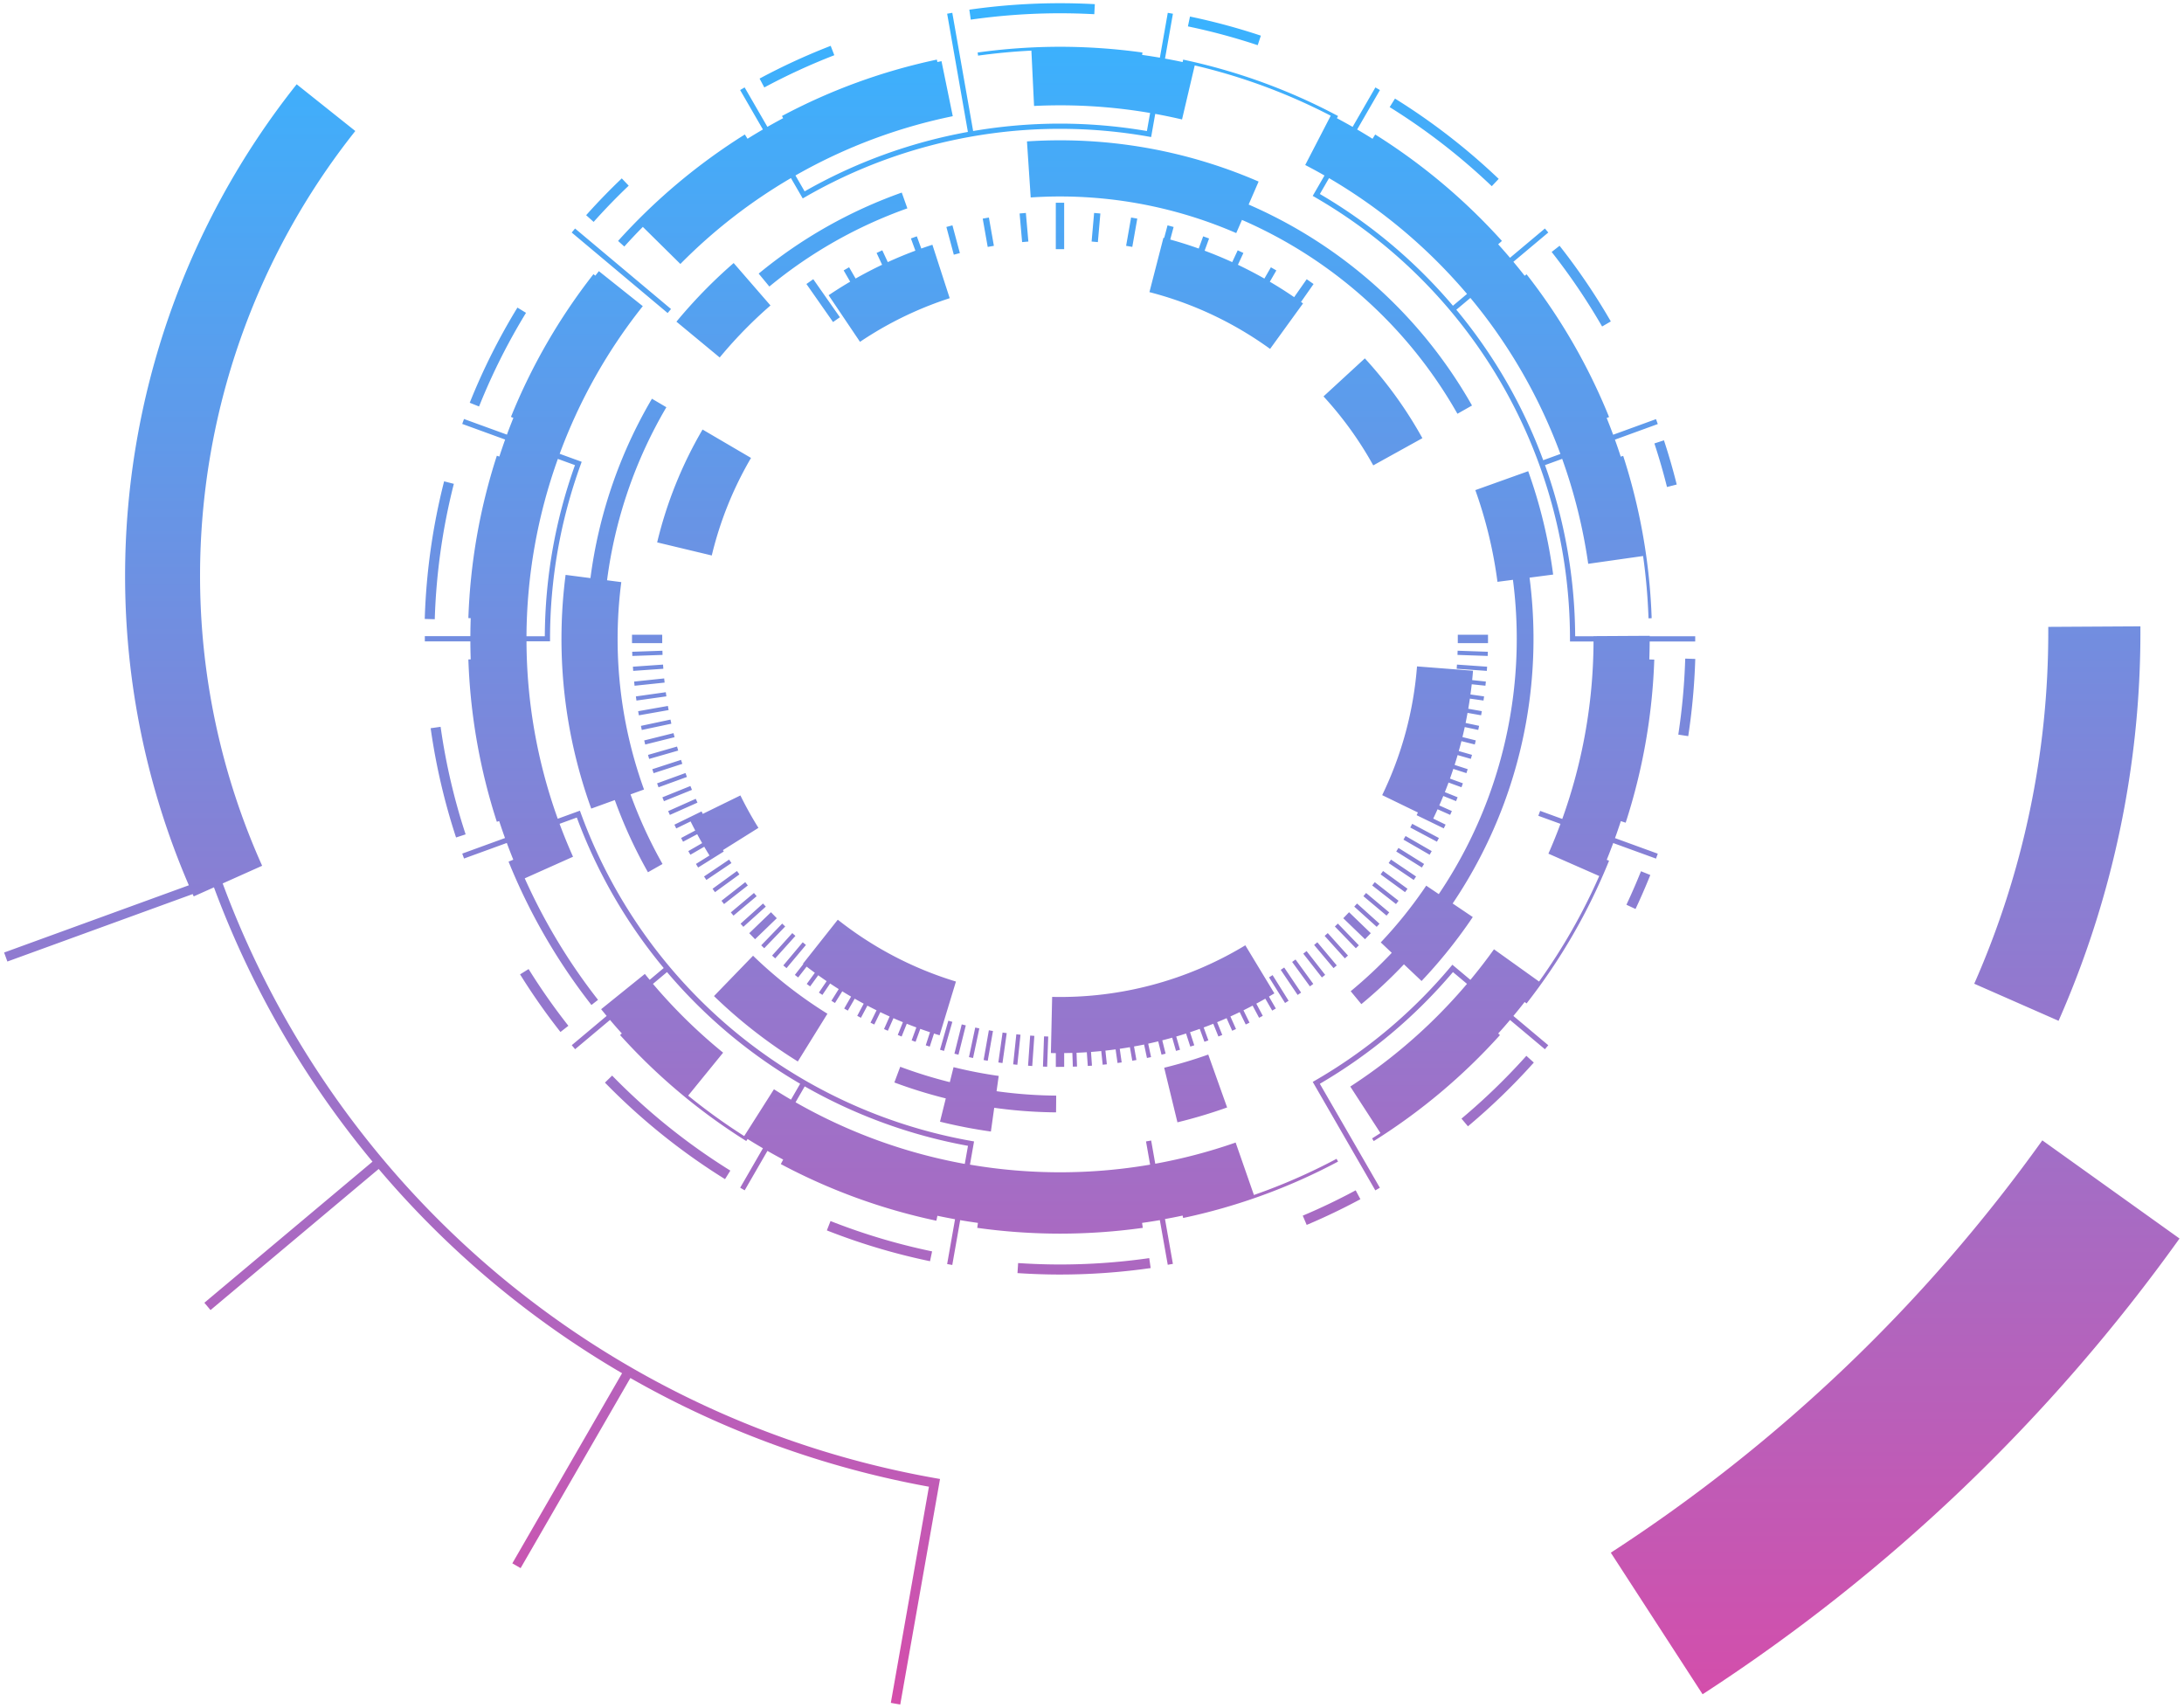 <svg xmlns="http://www.w3.org/2000/svg" xmlns:xlink="http://www.w3.org/1999/xlink" width="339.747" height="265.723" viewBox="0 0 339.747 265.723">
  <defs>
    <linearGradient id="linear-gradient" x1="0.5" x2="0.5" y2="1" gradientUnits="objectBoundingBox">
      <stop offset="0" stop-color="#019dfe"/>
      <stop offset="1" stop-color="#c71c93"/>
    </linearGradient>
  </defs>
  <path id="obj_choice01" d="M-1550.062,264.383l5.928-33.623a146.738,146.738,0,0,1-46.447-16.907l-17.072,29.57-1.289-.744,17.074-29.573a146.267,146.267,0,0,1-20.288-14.271,146.4,146.4,0,0,1-17.576-17.5l-26.159,21.949-.958-1.14,26.157-21.948a146.723,146.723,0,0,1-24.666-42.668l-3.148,1.408-.161-.361-28.826,10.492-.509-1.4,28.738-10.46a121.625,121.625,0,0,1-9.918-48.277,122.914,122.914,0,0,1,26.692-76.319l9.12,7.268a111.217,111.217,0,0,0-24.15,69.051,110.077,110.077,0,0,0,9.659,45.242L-1654,136.92a145.261,145.261,0,0,0,42.8,60.774,145.261,145.261,0,0,0,68.057,31.734l.733.13h0l-6.187,35.084Zm112-23.359a250.047,250.047,0,0,0,36.574-28.914,249.839,249.839,0,0,0,30.555-35.225l21.343,15.269a276.389,276.389,0,0,1-33.768,38.929,275.773,275.773,0,0,1-40.424,31.961Zm-92.035-43.476-.263-.016.1-1.56.263.016c2.15.136,4.254.205,6.253.205a98.551,98.551,0,0,0,13.622-.953l.26-.037.22,1.548-.262.036a99.979,99.979,0,0,1-13.84.969C-1525.781,197.757-1527.918,197.687-1530.1,197.548Zm21.882-8.255q-1.377.236-2.761.431l.108.771a93.645,93.645,0,0,1-12.875.9,93.625,93.625,0,0,1-12.875-.9l.107-.77q-1.386-.194-2.762-.43l-1.229,6.971-.8-.141,1.229-6.971q-1.376-.249-2.743-.539l-.162.769a91.909,91.909,0,0,1-24.2-8.81l.37-.7q-1.232-.656-2.448-1.351l-3.541,6.134-.7-.407,3.541-6.134q-1.205-.7-2.392-1.445l-.2.319a92.5,92.5,0,0,1-19.634-16.486l.274-.246q-.936-1.039-1.839-2.106l-5.427,4.553-.523-.624,5.427-4.553q-.433-.521-.857-1.046l6.8-5.486q.371.46.75.917l2.185-1.834a80.245,80.245,0,0,1-13.517-23.411l-2.683.977q.958,2.585,2.093,5.123l-7.511,3.36a91.128,91.128,0,0,0,11.4,18.9l-1.026.8a92.388,92.388,0,0,1-12.891-22.3l.736-.3q-.525-1.3-1.01-2.606l-6.653,2.421-.278-.765,6.651-2.421q-.474-1.317-.907-2.644l-.363.118a91.975,91.975,0,0,1-4.429-25.253l.364-.013q-.048-1.394-.054-2.8h-7.084v-.814h7.084q.006-1.4.056-2.794l-.366-.013a91.981,91.981,0,0,1,4.429-25.254l.39.127q.432-1.329.9-2.644l-6.676-2.43.278-.765,6.676,2.43q.483-1.31,1.006-2.606l-.379-.153a91.975,91.975,0,0,1,12.834-22.2l.293.229q.273-.349.549-.7l6.832,5.446a83.022,83.022,0,0,0-12.928,22.965l2.659.968.765.278h0l-.141.387a79.607,79.607,0,0,0-3.577,13.352,79.523,79.523,0,0,0-1.206,13.777v.407h-3.662a82.368,82.368,0,0,0,4.862,27.6l2.681-.976h0l.766-.278.139.382a79.432,79.432,0,0,0,23.555,33.639,79.433,79.433,0,0,0,37.22,17.356l.4.071h0l-.637,3.61a83.143,83.143,0,0,0,14.012,1.188,82.936,82.936,0,0,0,14.012-1.189l-.636-3.609.8-.142.636,3.61a83.08,83.08,0,0,0,12.506-3.295l2.842,8.157a91.125,91.125,0,0,0,12.856-5.626l.229.431a91.489,91.489,0,0,1-24.095,8.771l-.079-.373q-1.368.291-2.743.54l1.229,6.973-.8.141Zm-30.343-8.744.5-2.813a80.248,80.248,0,0,1-25.4-9.247l-1.426,2.471A82.812,82.812,0,0,0-1538.559,180.549Zm-34.312-4.332,4.625-7.28q1.313.834,2.651,1.615l1.427-2.472a80.025,80.025,0,0,1-11.1-7.8,80.056,80.056,0,0,1-9.612-9.571l-2.187,1.835c1.434,1.692,2.944,3.335,4.5,4.9a83.423,83.423,0,0,0,6.415,5.8l-5.439,6.683A92.008,92.008,0,0,0-1572.871,176.217Zm-31.019-77.745a80.375,80.375,0,0,1,1.214-13.512,80.33,80.33,0,0,1,3.48-13.109l-2.663-.969a83.1,83.1,0,0,0-4.883,27.59Zm59.662,97.156a98.489,98.489,0,0,1-15.54-4.64l-.245-.1.57-1.455.245.1A96.821,96.821,0,0,0-1543.9,194.1l.257.055-.324,1.529Zm58.244-7.033.243-.1c2.6-1.1,5.208-2.353,7.758-3.714l.232-.124.735,1.38-.232.124c-2.588,1.382-5.241,2.652-7.883,3.774l-.242.1Zm1.553-20.806h0l.353-.2a79.52,79.52,0,0,0,11.328-7.933,79.394,79.394,0,0,0,9.779-9.779l.262-.311.624.523h0l2.181,1.83q1.922-2.313,3.669-4.755l7.013,5.017a91.447,91.447,0,0,0,9.36-16.416l-7.906-3.476q1.011-2.3,1.877-4.637l-3.444-1.253.279-.766,3.444,1.254a82.4,82.4,0,0,0,4.862-27.6h-3.662v-.407a79.433,79.433,0,0,0-10.629-39.667,79.428,79.428,0,0,0-29.017-29.026l-.374-.216.408-.706,1.423-2.465q-1.483-.847-3-1.633l3.968-7.666a91.015,91.015,0,0,0-21.155-7.824l-1.975,8.405q-2.073-.487-4.17-.867l-.494,2.8-.041.229-.1.573-.453-.08a79.551,79.551,0,0,0-13.725-1.2,79.44,79.44,0,0,0-39.623,10.6l-.4.229L-1565.6,27.2A82.934,82.934,0,0,0-1582.8,40.561l-5.84-5.768q-1.475,1.493-2.883,3.056l-.968-.872a92.918,92.918,0,0,1,19.72-16.558l.416.664q1.185-.74,2.392-1.444l-3.542-6.134.7-.407,3.542,6.134q.882-.5,1.775-.989.335-.182.672-.361l-.18-.338A91.507,91.507,0,0,1-1542.9,8.772l.079.376.64-.134,1.755,8.559a82.927,82.927,0,0,0-22.9,8.347q-.791.429-1.573.876l1.426,2.47a80.238,80.238,0,0,1,25.4-9.245L-1541.3,1.633l.8-.141,3.243,18.391a80.078,80.078,0,0,1,13.515-1.153,80.326,80.326,0,0,1,13.516,1.152l.5-2.809a83.1,83.1,0,0,0-14.011-1.192c-1.33,0-2.692.034-4.044.1l-.415-8.607c-2.768.135-5.543.4-8.293.778l-.068-.483a93.226,93.226,0,0,1,12.819-.893,93.239,93.239,0,0,1,12.82.893l-.052.372q1.384.194,2.761.431l1.23-6.976.8.141-1.23,6.976q1.375.249,2.743.539l.079-.376a91.52,91.52,0,0,1,24.095,8.771l-.18.339q1.233.656,2.447,1.35l3.542-6.136.706.407-3.543,6.136q1.206.7,2.391,1.446l.418-.668A92.928,92.928,0,0,1-1455,36.977l-.581.523q.936,1.038,1.84,2.1l5.429-4.556.524.624-5.429,4.555q.895,1.074,1.755,2.174l.295-.23a91.973,91.973,0,0,1,12.834,22.2l-.371.15q.523,1.3,1.007,2.606l6.667-2.427.278.765-6.667,2.427q.473,1.315.905,2.644l.379-.123a91.982,91.982,0,0,1,4.43,25.254l-.489.017a92.135,92.135,0,0,0-.845-9.69l-8.537,1.212a82.941,82.941,0,0,0-4.051-16.325l-2.671.972a80.234,80.234,0,0,1,4.694,26.621h2.851v-.019l8.737-.049v.068h7.084v.814h-7.084q-.006,1.4-.054,2.794l.771.026a92.335,92.335,0,0,1-4.449,25.367l-.751-.244q-.433,1.327-.907,2.644l6.653,2.421-.278.765-6.654-2.421q-.484,1.308-1.009,2.606l.36.146a92.007,92.007,0,0,1-12.834,22.2l-.294-.23q-.86,1.1-1.754,2.175l5.427,4.554-.524.624-5.427-4.553q-.9,1.067-1.838,2.105l.274.247a92.5,92.5,0,0,1-19.633,16.486l-.259-.415q.655-.41,1.3-.83l-4.692-7.235a83.243,83.243,0,0,0,12.176-9.626,83.085,83.085,0,0,0,5.979-6.348l-2.185-1.833a80.446,80.446,0,0,1-9.613,9.57,80.5,80.5,0,0,1-11.094,7.806l9.337,16.172-.706.407Zm22.338-120.111a80,80,0,0,1,7.759,11.126,79.966,79.966,0,0,1,5.759,12.282l2.673-.973a83.172,83.172,0,0,0-10.157-19.27q-1.827-2.574-3.846-5Zm-21.228-18a80.222,80.222,0,0,1,20.7,17.381l2.191-1.838a83.524,83.524,0,0,0-21.465-18.013Zm-92.758,153.1a99.354,99.354,0,0,1-18.272-14.688l-.185-.188,1.118-1.092.184.187a97.794,97.794,0,0,0,17.983,14.454l.222.139-.827,1.327Zm33.665-8.8.9-3.62a73.943,73.943,0,0,1-8-2.478l.912-2.441a71.292,71.292,0,0,0,7.716,2.39l.58-2.331a69.146,69.146,0,0,0,7.025,1.363l-.334,2.378a71.257,71.257,0,0,0,9.278.686l-.022,2.605a73.82,73.82,0,0,1-9.619-.711l-.519,3.693A78.018,78.018,0,0,1-1542.414,173.979Zm81.123-.475.2-.169a98.407,98.407,0,0,0,9.714-9.4l.176-.2,1.162,1.046-.176.2a99.623,99.623,0,0,1-9.869,9.55l-.2.17Zm-46.249-7.916a68.717,68.717,0,0,0,6.856-2.049l2.934,8.229a77.492,77.492,0,0,1-7.728,2.311Zm-16.857-.128v-2.145q-.383,0-.766-.012l.194-8.735a55.573,55.573,0,0,0,30.051-8.024l4.52,7.476q-.421.255-.845.5l1.071,1.855-.564.326-1.071-1.855q-.695.4-1.4.775l1.005,1.891-.575.306-1.005-1.891q-.708.372-1.424.726l.939,1.924-.586.285-.938-1.924q-.72.347-1.448.676l.871,1.955-.595.266-.87-1.955q-.732.322-1.471.625l.8,1.984-.6.244-.8-1.983q-.743.3-1.492.573l.731,2.009-.612.222-.731-2.009q-.753.27-1.511.521l.661,2.034-.619.2-.661-2.033q-.761.243-1.528.467l.589,2.055-.626.179-.589-2.055q-.769.216-1.544.414l.517,2.074-.633.158-.517-2.074q-.775.189-1.557.359l.445,2.091-.638.136-.445-2.091q-.783.162-1.568.3l.371,2.106-.642.113-.371-2.106q-.788.135-1.578.249l.3,2.118-.645.091-.3-2.119q-.792.107-1.586.194l.224,2.128-.647.068-.224-2.129q-.794.079-1.592.139l.149,2.136-.65.045-.15-2.135q-.8.051-1.6.083l.075,2.141-.651.022-.075-2.141q-.636.019-1.272.025v2.144Zm-2-.051.166-4.7.651.023-.166,4.7Zm-2.318-.133.326-4.689.65.045-.326,4.689Zm-2.316-.214.491-4.675.648.068-.491,4.675Zm-2.306-.294.656-4.655.645.091-.657,4.655Zm-44.237-10.325,6.079-6.277a68.667,68.667,0,0,0,11.569,9.024l-4.605,7.425A77.552,77.552,0,0,1-1577.571,154.442Zm41.944,9.949.817-4.629.642.113-.817,4.629Zm-2.279-.454.977-4.6.637.135-.977,4.6Zm-2.263-.534,1.139-4.56.632.158-1.139,4.56Zm-2.24-.612,1.294-4.519.626.18-1.294,4.518Zm-2.219-.69.661-2.037q-.758-.251-1.511-.521l-.732,2.012-.612-.222.733-2.013q-.749-.277-1.492-.573l-.8,1.987-.6-.245.8-1.986q-.74-.3-1.471-.624l-.871,1.958-.595-.265.871-1.958q-.729-.329-1.449-.675l-.939,1.926-.585-.286.939-1.925q-.675-.334-1.342-.682l-.082-.043-1.006,1.891-.575-.305,1.006-1.891q-.7-.379-1.4-.775l-1.071,1.856-.564-.326,1.071-1.856q-.69-.4-1.369-.823l-1.136,1.817-.553-.345,1.136-1.817q-.675-.427-1.34-.87l-1.2,1.776-.54-.365,1.2-1.776q-.66-.45-1.309-.916l-1.259,1.733-.526-.383,1.259-1.733q-.645-.473-1.277-.962l-1.318,1.689-.513-.4,1.318-1.688-.061-.048,5.422-6.851a55.852,55.852,0,0,0,8.737,5.673,55.778,55.778,0,0,0,9.642,3.947l-2.541,8.36q-.437-.133-.873-.272l-.66,2.036Zm-56.986-2.281a99.53,99.53,0,0,1-5.983-8.531l-.14-.223,1.328-.827.139.222a97.955,97.955,0,0,0,5.887,8.394l.163.207-1.231.965Zm220.091-7.3a135.339,135.339,0,0,0,11.517-54.81v-.7l14.333-.082,0,.78a149.6,149.6,0,0,1-12.73,60.58Zm-97,1.165a70.876,70.876,0,0,0,6.39-5.972l-1.713-1.62c1.153-1.219,2.274-2.494,3.333-3.792,1.315-1.612,2.574-3.306,3.74-5.035l1.953,1.316a71.047,71.047,0,0,0,7.644-14.849,71.156,71.156,0,0,0,3.893-34.042l-2.408.314a68.817,68.817,0,0,0-3.442-14.265l8.224-2.945a77.5,77.5,0,0,1,3.881,16.08l-3.672.479a73.769,73.769,0,0,1-4.036,35.291,73.662,73.662,0,0,1-7.924,15.394l3.13,2.11c-1.313,1.949-2.731,3.857-4.213,5.674-1.193,1.463-2.456,2.9-3.756,4.274l-2.741-2.594a73.49,73.49,0,0,1-6.624,6.191Zm-12.7-2.156.552-.346,2.49,3.986-.553.346Zm1.817-1.167.54-.364,2.629,3.9-.54.365Zm1.777-1.229.526-.383,2.763,3.8-.526.383Zm1.732-1.291.513-.4,2.893,3.7-.513.4Zm1.686-1.351.5-.419,3.021,3.6-.5.419Zm-82.574,3.182,3.021-3.6.5.419-3.02,3.6Zm-1.746-1.534,3.145-3.493.484.436-3.145,3.494Zm85.958-3.057.483-.436,3.146,3.493-.484.436Zm1.587-1.464.469-.453,3.265,3.381-.469.453Zm-89.237,2.929,3.264-3.381.469.452-3.264,3.382Zm90.546-4.214.9-.937,3.381,3.265-.9.937Zm-92.408,2.328,3.381-3.265.905.937-3.381,3.265Zm94.116-4.135.436-.484,3.494,3.145-.437.484Zm-95.466,2.661,3.493-3.145.437.483-3.494,3.146Zm-1.516-1.761,3.6-3.021.419.5-3.6,3.022Zm98.407-2.523.418-.5,3.6,3.021-.418.5Zm40.914,1.331.112-.238c.732-1.568,1.424-3.159,2.057-4.728l.1-.245,1.45.585-.1.244c-.647,1.6-1.35,3.221-2.09,4.805l-.112.238Zm-39.545-3,.4-.513,3.7,2.893-.4.513Zm-101.23,2.38,3.7-2.893.4.513-3.7,2.893Zm102.539-4.1.382-.527,3.8,2.762-.382.527Zm-103.927,2.236,3.8-2.764.383.527-3.8,2.764Zm105.176-4,.365-.54,3.9,2.629-.365.54Zm-106.5,2.088,3.9-2.627.364.54-3.9,2.627ZM-1593,123.951l-3.666,1.328a77.527,77.527,0,0,1-4.436-20.894,77.694,77.694,0,0,1,.446-15.461l3.866.5a73.774,73.774,0,0,1,9.566-27.9l2.245,1.322a71.152,71.152,0,0,0-9.228,26.916l2.215.287a68.947,68.947,0,0,0-.4,13.718,68.851,68.851,0,0,0,3.936,18.541l-2.1.76a70.966,70.966,0,0,0,4.98,10.828l-2.267,1.283A73.554,73.554,0,0,1-1593,123.951Zm121.561,8,.346-.552,3.986,2.49-.346.553Zm-108.941,1.939,2.108-1.318q-.416-.674-.816-1.36l-2.154,1.244-.326-.564,2.154-1.243q-.393-.689-.769-1.387l-2.2,1.168-.306-.575,2.2-1.168q-.37-.7-.72-1.412l-2.235,1.09-.285-.585,4.224-2.062.187.383,5.857-2.869a55.66,55.66,0,0,0,2.805,5.044l-5.528,3.462.134.215-3.986,2.491Zm110.064-3.785.326-.564,4.071,2.35-.326.564Zm1.057-1.884.306-.575,4.15,2.207-.306.575Zm-148.518,1.3a98.668,98.668,0,0,1-3.833-16.483l-.037-.261,1.547-.221.038.26a96.888,96.888,0,0,0,3.773,16.22l.081.25-1.487.485Zm149.509-3.217.2-.419-5.558-2.7a55.921,55.921,0,0,0,3.649-9.757,55.921,55.921,0,0,0,1.769-10.268l8.71.674q-.056.729-.129,1.457l2.13.224-.068.648-2.131-.224q-.088.794-.2,1.586l2.122.3-.091.644-2.121-.3q-.115.791-.25,1.579l2.11.372-.112.642-2.11-.372q-.143.786-.3,1.568l2.1.446-.135.637-2.1-.446q-.17.781-.359,1.557l2.078.518-.157.633-2.078-.518q-.118.463-.243.924-.084.31-.171.619l2.059.591-.179.625-2.059-.59q-.224.767-.468,1.529l2.037.662-.2.619-2.038-.662q-.251.759-.52,1.511l2.013.733-.223.612-2.013-.733q-.277.75-.573,1.492l1.986.8-.244.6-1.986-.8q-.3.74-.624,1.471l1.957.871-.265.594-1.957-.871q-.329.729-.675,1.449l1.924.938-.285.585Zm-116.433-.635,4.294-1.913.265.595-4.294,1.912Zm-.9-2.144,4.359-1.761.244.6-4.358,1.761Zm-.822-2.174,4.417-1.607.222.612-4.417,1.607Zm-.746-2.2,4.47-1.453.2.619-4.47,1.453Zm-.669-2.225,4.518-1.3.18.626-4.518,1.3Zm-.59-2.25,4.561-1.136.157.633-4.561,1.136Zm160.865-.908.039-.259a98.2,98.2,0,0,0,1.031-11.3l.009-.263,1.562.053-.009.263a99.743,99.743,0,0,1-1.048,11.486l-.04.26Zm-161.377-1.358,4.6-.977.136.637-4.6.977Zm-.432-2.282,4.629-.818.113.642-4.629.817Zm-.352-2.3,4.655-.654.09.645-4.655.653Zm-.272-2.308,4.675-.491.068.648-4.675.491Zm127.958-1.994.045-.65,4.689.328-.045.651Zm-128.149-.321,4.689-.328.046.65-4.689.328Zm128.273-1.835.023-.651,4.7.164-.022.651Zm-128.383-.487,4.7-.163.023.651-4.7.163Zm128.433-1.346v-1.3h4.7v1.3Zm-128.462,0v-1.3h4.7v1.3Zm-32.243-3.76.01-.262a99.074,99.074,0,0,1,2.939-20.886l.065-.257,1.515.388-.064.254A97.56,97.56,0,0,0-1621,95.56l-.009.264Zm36.158-11.908a64.407,64.407,0,0,1,7.062-17.554l7.539,4.416a55.645,55.645,0,0,0-6.106,15.174ZM-1429.385,75c-.526-2.083-1.136-4.192-1.814-6.272l-.081-.25,1.487-.485.081.251c.691,2.119,1.31,4.262,1.841,6.37l.064.254-1.515.388Zm-53.368-13.838,6.43-5.916a64.493,64.493,0,0,1,8.951,12.412l-7.643,4.232A55.8,55.8,0,0,0-1482.754,61.161Zm13.815-7.5a71.154,71.154,0,0,0-26.5-19.954l-.89,2.049a68.925,68.925,0,0,0-13.071-4.184,68.685,68.685,0,0,0-18.905-1.359l-.58-8.718a77.6,77.6,0,0,1,21.306,1.532,77.826,77.826,0,0,1,14.729,4.715l-1.552,3.575A73.759,73.759,0,0,1-1466.928,52a73.882,73.882,0,0,1,7.276,10.578l-2.268,1.284A71.127,71.127,0,0,0-1468.939,53.663Zm-146.632,8.486.1-.244a98.793,98.793,0,0,1,7.184-14.333l.137-.225,1.335.815-.136.224a97.223,97.223,0,0,0-7.07,14.1l-.1.244Zm32.156-12.613c1.5-1.812,3.1-3.574,4.748-5.236,1.326-1.334,2.724-2.642,4.155-3.884l5.728,6.6c-1.269,1.1-2.509,2.262-3.686,3.446-1.466,1.475-2.884,3.038-4.214,4.646Zm83.381-1.062a55.726,55.726,0,0,0-9.8-3.533l2.181-8.46.113.029.524-1.957.944.253-.524,1.957q2.237.618,4.43,1.4l.693-1.9.918.335-.693,1.9q2.179.812,4.292,1.777l.856-1.836.886.413-.856,1.836q2.095,1,4.12,2.146l1.013-1.755.846.489-1.013,1.755q1.933,1.136,3.784,2.4l1.952-2.789,1.067.747-1.952,2.789.314.226-5.125,7.077A55.912,55.912,0,0,0-1500.033,48.474Zm-59.705-3.047c.859-.579,1.75-1.148,2.645-1.69q.351-.212.706-.42l-1.013-1.754.846-.488,1.013,1.754q2.021-1.146,4.121-2.144l-.856-1.836.885-.413.856,1.836q2.113-.966,4.292-1.778l-.693-1.9.919-.334.693,1.9q.86-.306,1.729-.587l2.691,8.312a55.731,55.731,0,0,0-11.666,5.329c-.774.468-1.544.959-2.287,1.46Zm120.19,4.631A97.865,97.865,0,0,0-1447.1,38.9l-.163-.208,1.231-.963.163.207a99.51,99.51,0,0,1,7.678,11.334l.132.228-1.352.787Zm-123.644-6.38,1.067-.747,4.142,5.917-1.067.747Zm-36.514-8.007.523-.624,14.926,12.523-.524.624Zm29.086,6.391a73.8,73.8,0,0,1,10.578-7.277,73.886,73.886,0,0,1,11.681-5.329l.871,2.455a71.265,71.265,0,0,0-11.268,5.141,71.229,71.229,0,0,0-10.2,7.019Zm29.2-7.257.943-.253,1.156,4.314-.943.253Zm17.022,3.453V31.037h1.3v7.223Zm10.937-.521.775-4.4.962.169-.775,4.4Zm-22.307-4.229.962-.169.776,4.4-.962.169Zm16.939,3.565.39-4.449.973.086-.389,4.449Zm-11.2-4.364.974-.085.389,4.449-.973.086Zm-67.428.264.177-.2c1.666-1.852,3.406-3.649,5.173-5.34l.191-.183,1.078,1.133-.19.182c-1.737,1.662-3.449,3.43-5.089,5.253l-.176.2Zm140.685-4.691A97.991,97.991,0,0,0-1472.239,16.3l-.223-.139.828-1.327.223.139a99.528,99.528,0,0,1,15.719,12.17l.191.181-1.075,1.136Zm-113.707-16.559.232-.124a98.723,98.723,0,0,1,10.582-4.87l.246-.1.565,1.458-.245.1a97.321,97.321,0,0,0-10.413,4.792l-.232.124Zm77.24-5.275a96.829,96.829,0,0,0-10.351-2.788l-.257-.055.323-1.53.258.055a98.24,98.24,0,0,1,10.516,2.834l.25.082-.49,1.485Zm-44.611-5.443.26-.036A100.025,100.025,0,0,1-1523.745,0c1.7,0,3.435.045,5.155.133l.264.014-.084,1.561-.262-.013c-1.687-.087-3.395-.131-5.073-.131a98.534,98.534,0,0,0-13.622.954l-.26.036Z" transform="translate(1688.641 0.5)" stroke="rgba(0,0,0,0)" stroke-width="1" opacity="0.782" fill="url(#linear-gradient)"/>
</svg>
